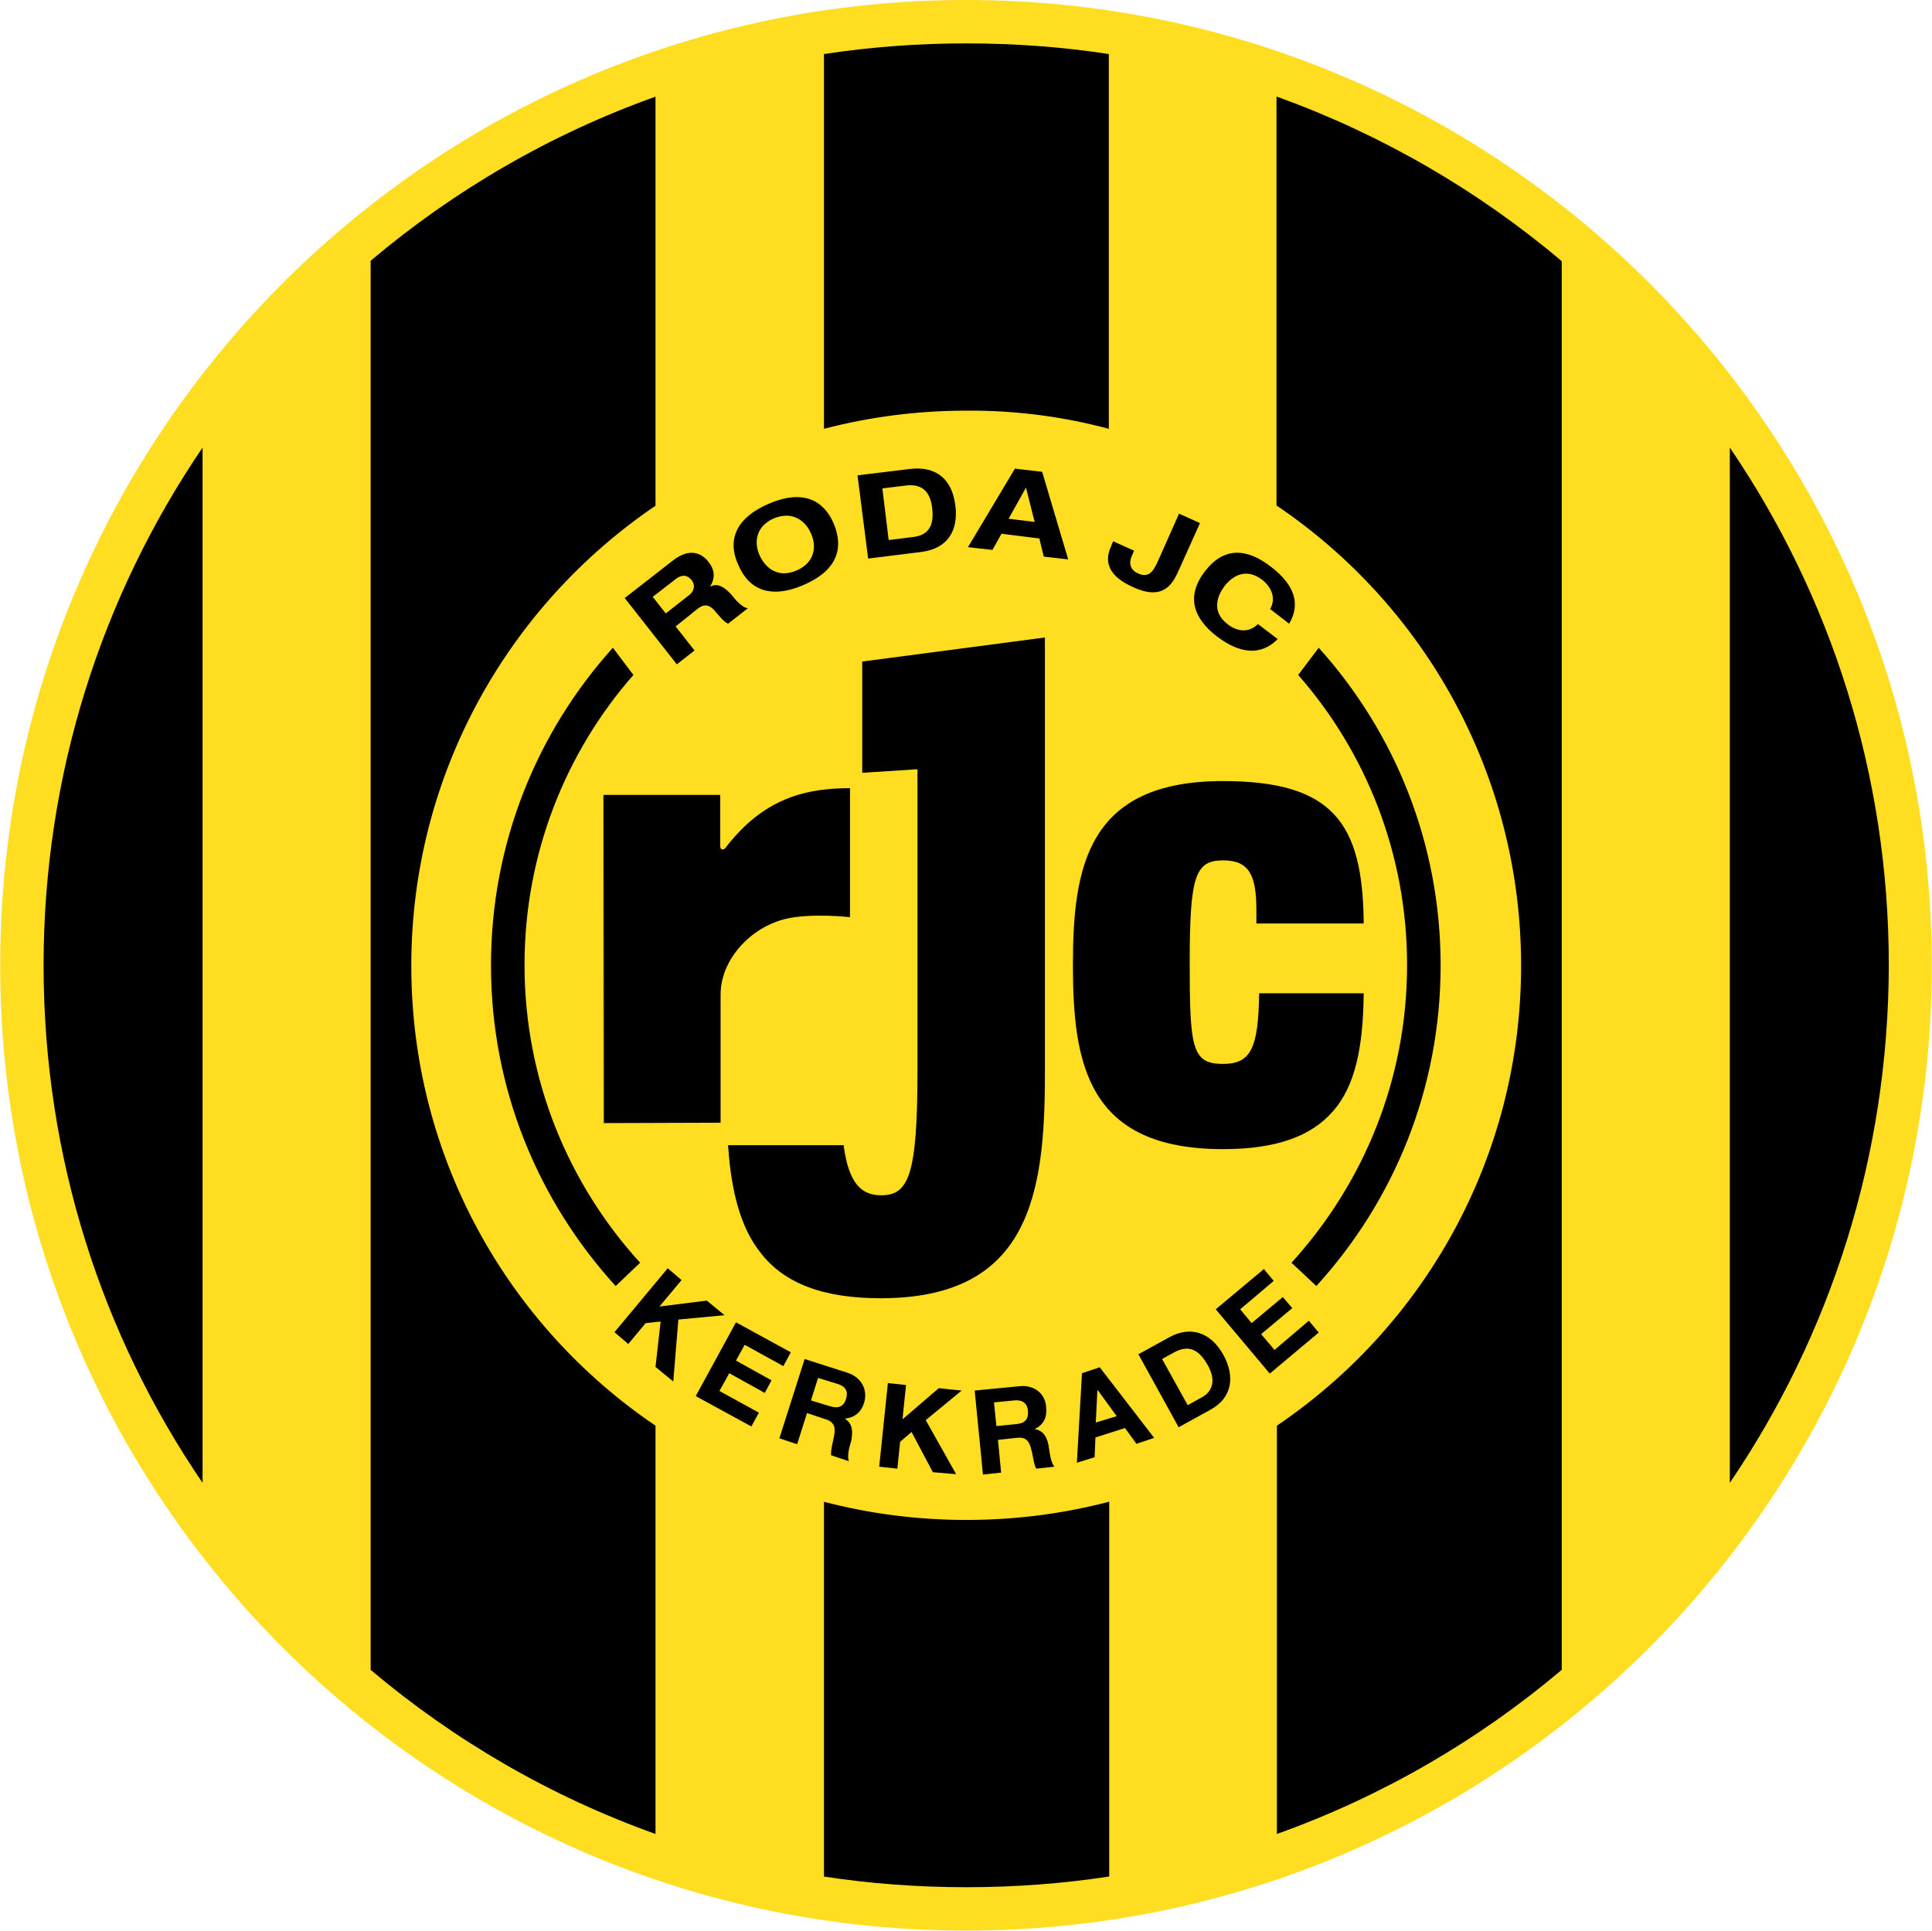 <svg id="Layer_1" xmlns="http://www.w3.org/2000/svg" viewBox="0 0 489.6 489.5" width="2500" height="2499"><style>.st0{fill:#ffde22}</style><title>roda-jc</title><path class="st0" d="M489.6 244.7c0 135.2-109.6 244.7-244.8 244.7S0 379.9 0 244.7 109.7 0 244.8 0C380 0 489.6 109.5 489.6 244.7z"/><path d="M395.8 66.2v357.1c-21.2 17.9-45.6 32.1-72.2 41.6V361.4c37.4-25.3 61.9-68.1 61.9-116.6s-24.5-91.3-61.9-116.6h-.1V24.5h.1c26.6 9.6 51 23.8 72.2 41.7zM93.9 423.3c21.2 17.9 45.6 32.1 72.2 41.6V361.4c-37.4-25.3-61.9-68.1-61.9-116.6s24.6-91.3 61.9-116.6V24.5c-26.6 9.5-51 23.7-72.2 41.6v357.2zM281 108.7v-95c-11.7-1.8-23.8-2.7-36.1-2.7s-24.3.9-36.1 2.7v95c11.5-3 23.6-4.6 36.1-4.6 12.4-.1 24.5 1.5 36.1 4.6z"/><path d="M158.3 151.6l12.2-9.5c4.6-3.6 7.6-1.5 9 .3 1.6 2 1.8 4 .5 6.2v.1c2.2-1.3 4.5 1 5.8 2.6.6.8 2.3 2.7 3.7 2.9l-5 3.9c-1-.5-1.5-1.1-3-2.8-1.8-2.4-3.3-2.1-4.7-1l-5.6 4.5 4.8 6.1-4.5 3.5-13.2-16.8zm10.4 3.9l6-4.7c1-.8 1.7-2.3.5-3.8-1.3-1.6-2.9-1.1-4-.2l-5.8 4.5 3.3 4.2zm26.1-27.8c10.5-4.5 14.8 1 16.5 5.1 1.7 4.1 2.8 11-7.7 15.5s-14.8-1-16.5-5.1c-1.9-4-2.9-10.9 7.7-15.5zm7.1 16.9c4.8-2.1 5-6.4 3.6-9.4-1.3-3-4.5-5.8-9.4-3.8-4.8 2.1-5 6.4-3.6 9.4 1.4 3.1 4.6 5.9 9.4 3.8zm15.4-24.1l13.1-1.6c7.2-.9 10.9 2.9 11.7 9.2.8 6.4-1.9 10.9-8.5 11.8l-13.6 1.7-2.7-21.1zm7.9 16.4l6.4-.8c3.8-.5 5.2-3 4.6-7.5-.5-3.9-2.5-6.1-6.8-5.5l-5.8.7 1.6 13.1zm38.2-.4l-9.6-1.2-2.3 4.1-6.2-.7 11.9-19.9 6.9.8 6.6 22.2-6.2-.7-1.1-4.6zm-3.4-12.9l-4.4 7.9 6.6.8-2.2-8.7zm38.8 6.6l5.3 2.4-5.3 11.8c-1.5 3.4-3.8 8-11.5 4.5-4.5-2-8.2-5.1-5.7-10.5l.5-1.2 5.3 2.4-.6 1.4c-.8 1.8-.3 3.5 1.5 4.3 2.7 1.3 3.8-.3 4.9-2.5l5.6-12.6zm23.1 24.2c1.5-2.7.4-5.5-2-7.4-4.4-3.4-7.9-.6-9.6 1.6-1.7 2.3-3.5 6.4.9 9.7 2.2 1.7 5.2 2.3 7.6-.1l5 3.8c-4.4 4.5-9.9 3.5-15.3-.6-6.2-4.7-7.9-10.3-3.2-16.5 4.8-6.3 10.6-6 16.7-1.3 4.1 3.1 8.5 8.1 4.7 14.5l-4.8-3.7zM169.2 321.5l3.5 3-5.6 6.7 12-1.5 4.5 3.7-11.7 1.1-1.3 15.7-4.5-3.7 1.3-11.5-3.8.4-4.4 5.3-3.5-3 13.5-16.2zm17.3 13.7l13.9 7.6-1.9 3.5-9.8-5.4-2.2 4 9 5-1.7 3.2-9-5-2.5 4.5 10 5.5-1.9 3.5-14.1-7.7 10.2-18.7zm17.4 9.3l10.9 3.5c3.6 1.2 5.1 4.4 4.2 7.5-.7 2.4-2.3 3.8-4.8 4.1v.1c2 1.3 1.9 3.5 1.5 5.6-.4 1.3-1.1 3.6-.6 5.1l-4.5-1.5c-.1-1.5.5-3.4.8-5.1.4-2.2-.2-3.5-2.4-4.1l-4.5-1.5-2.5 7.9-4.5-1.5 6.4-20.1zm1.6 10.5l4.9 1.5c2 .6 3.4.1 4-1.9.6-2-.2-3.2-2.2-3.8l-4.9-1.5-1.8 5.7zm19.5-4.4l4.6.5-.9 8.7 9.2-7.9 5.8.6-9.1 7.5 7.7 13.7-5.9-.5L231 363l-2.9 2.5-.7 6.8-4.6-.5 2.2-21.2zm22 1.9l11.4-1.1c3.8-.4 6.5 2 6.7 5.2.3 2.5-.5 4.5-2.8 5.6v.1c2.4.4 3.2 2.5 3.5 4.6.2 1.4.5 3.8 1.4 4.9l-4.6.5c-.7-1.3-.8-3.4-1.3-5-.5-2.2-1.5-3.1-3.8-2.8l-4.6.5.8 8.3-4.6.5-2.1-21.3zm5.5 9l5.1-.5c2.1-.2 3.1-1.2 2.9-3.4-.2-2-1.5-2.8-3.5-2.6l-5.1.5.6 6zm21.7-13.4l4.5-1.5 13.8 17.9-4.5 1.5-2.9-4-7.5 2.4-.2 5-4.5 1.4 1.3-22.7zm3.5 12.5l5.3-1.6-4.8-6.6h-.1l-.4 8.2zm10.8-17.3l8-4.4c4.8-2.6 10.1-1.6 13.5 4.5 3 5.4 2.4 10.9-3.3 14l-8 4.4-10.2-18.5zm12.5 12.9l3.6-2c2.4-1.3 3.8-4 1.5-8.1-2.1-3.7-4.6-5.5-8.7-3.2l-2.9 1.6 6.5 11.7zm7.1-24.3l12.2-10.2 2.5 3-8.5 7.2 2.9 3.5 7.9-6.6 2.4 2.8-7.9 6.6 3.4 4 8.7-7.4 2.5 3-12.4 10.4-13.7-16.3zm37.5-80.2c-.1 13.8-2.2 23.6-7.7 29.9-5.6 6.5-14.5 9.7-28 9.7-34.3 0-38-21.6-38-46.7 0-24.9 3.7-46.6 38-46.6 27.8 0 35.5 10.5 35.7 36v.1h-27.2v-3.5c0-8.8-1.9-12.5-8.4-12.5-7 0-8.5 3.7-8.5 25.7 0 21.7.5 25.9 8.4 25.9 7.1 0 9-3.9 9.2-17.9h26.5v-.1zM156 326c-19.6-21.5-31.6-49.9-31.6-81.3 0-31 11.7-59.2 30.9-80.5l5.2 6.9c-17.2 19.6-27.6 45.4-27.6 73.5 0 29.1 11.1 55.5 29.3 75.5L156 326z"/><path d="M333.6 326c19.6-21.5 31.5-49.9 31.5-81.3 0-31-11.7-59.2-30.9-80.5l-5.2 6.9c17.2 19.6 27.6 45.4 27.6 73.5 0 29.1-11.1 55.5-29.3 75.5l6.3 5.9zM153 202.7v82l29.6-.1v-32.5c0-8.7 7.4-17 16.6-19.2 6.5-1.5 16.2-.4 16.2-.4v-32.7c-10.3 0-20.3 2.1-29.4 12.5-.7.8-1.5 1.7-2.2 2.7-.5.5-1.3.5-1.3-.5v-13h-29.6v83"/><path d="M213.8 290.5c1.3 9.5 4.5 12.5 9.5 12.5 7 0 9.2-5.2 9.2-31.5V195l-14 .9v-28.2l46.3-6.1v110.8c0 30.5-4 56.7-41.6 56.7-14.7 0-24.6-3.8-30.6-11.7-4.8-6.1-7.3-15-8.1-27v-.1h29.4l-.1.2zm-5 185.2c11.7 1.8 23.8 2.7 36.1 2.7s24.3-.9 36.1-2.7h.1v-95h-.1c-11.5 3-23.6 4.6-36.1 4.6s-24.6-1.6-36.1-4.6v95zm229.6-99.8V113.5l.1.1c25.4 37.4 40.2 82.5 40.2 131.1-.1 48.7-14.9 93.8-40.3 131.2zm-387.1 0V113.5l-.1.1C25.8 151 11 196.2 11 244.7c0 48.7 14.8 93.8 40.3 131.2z"/></svg>